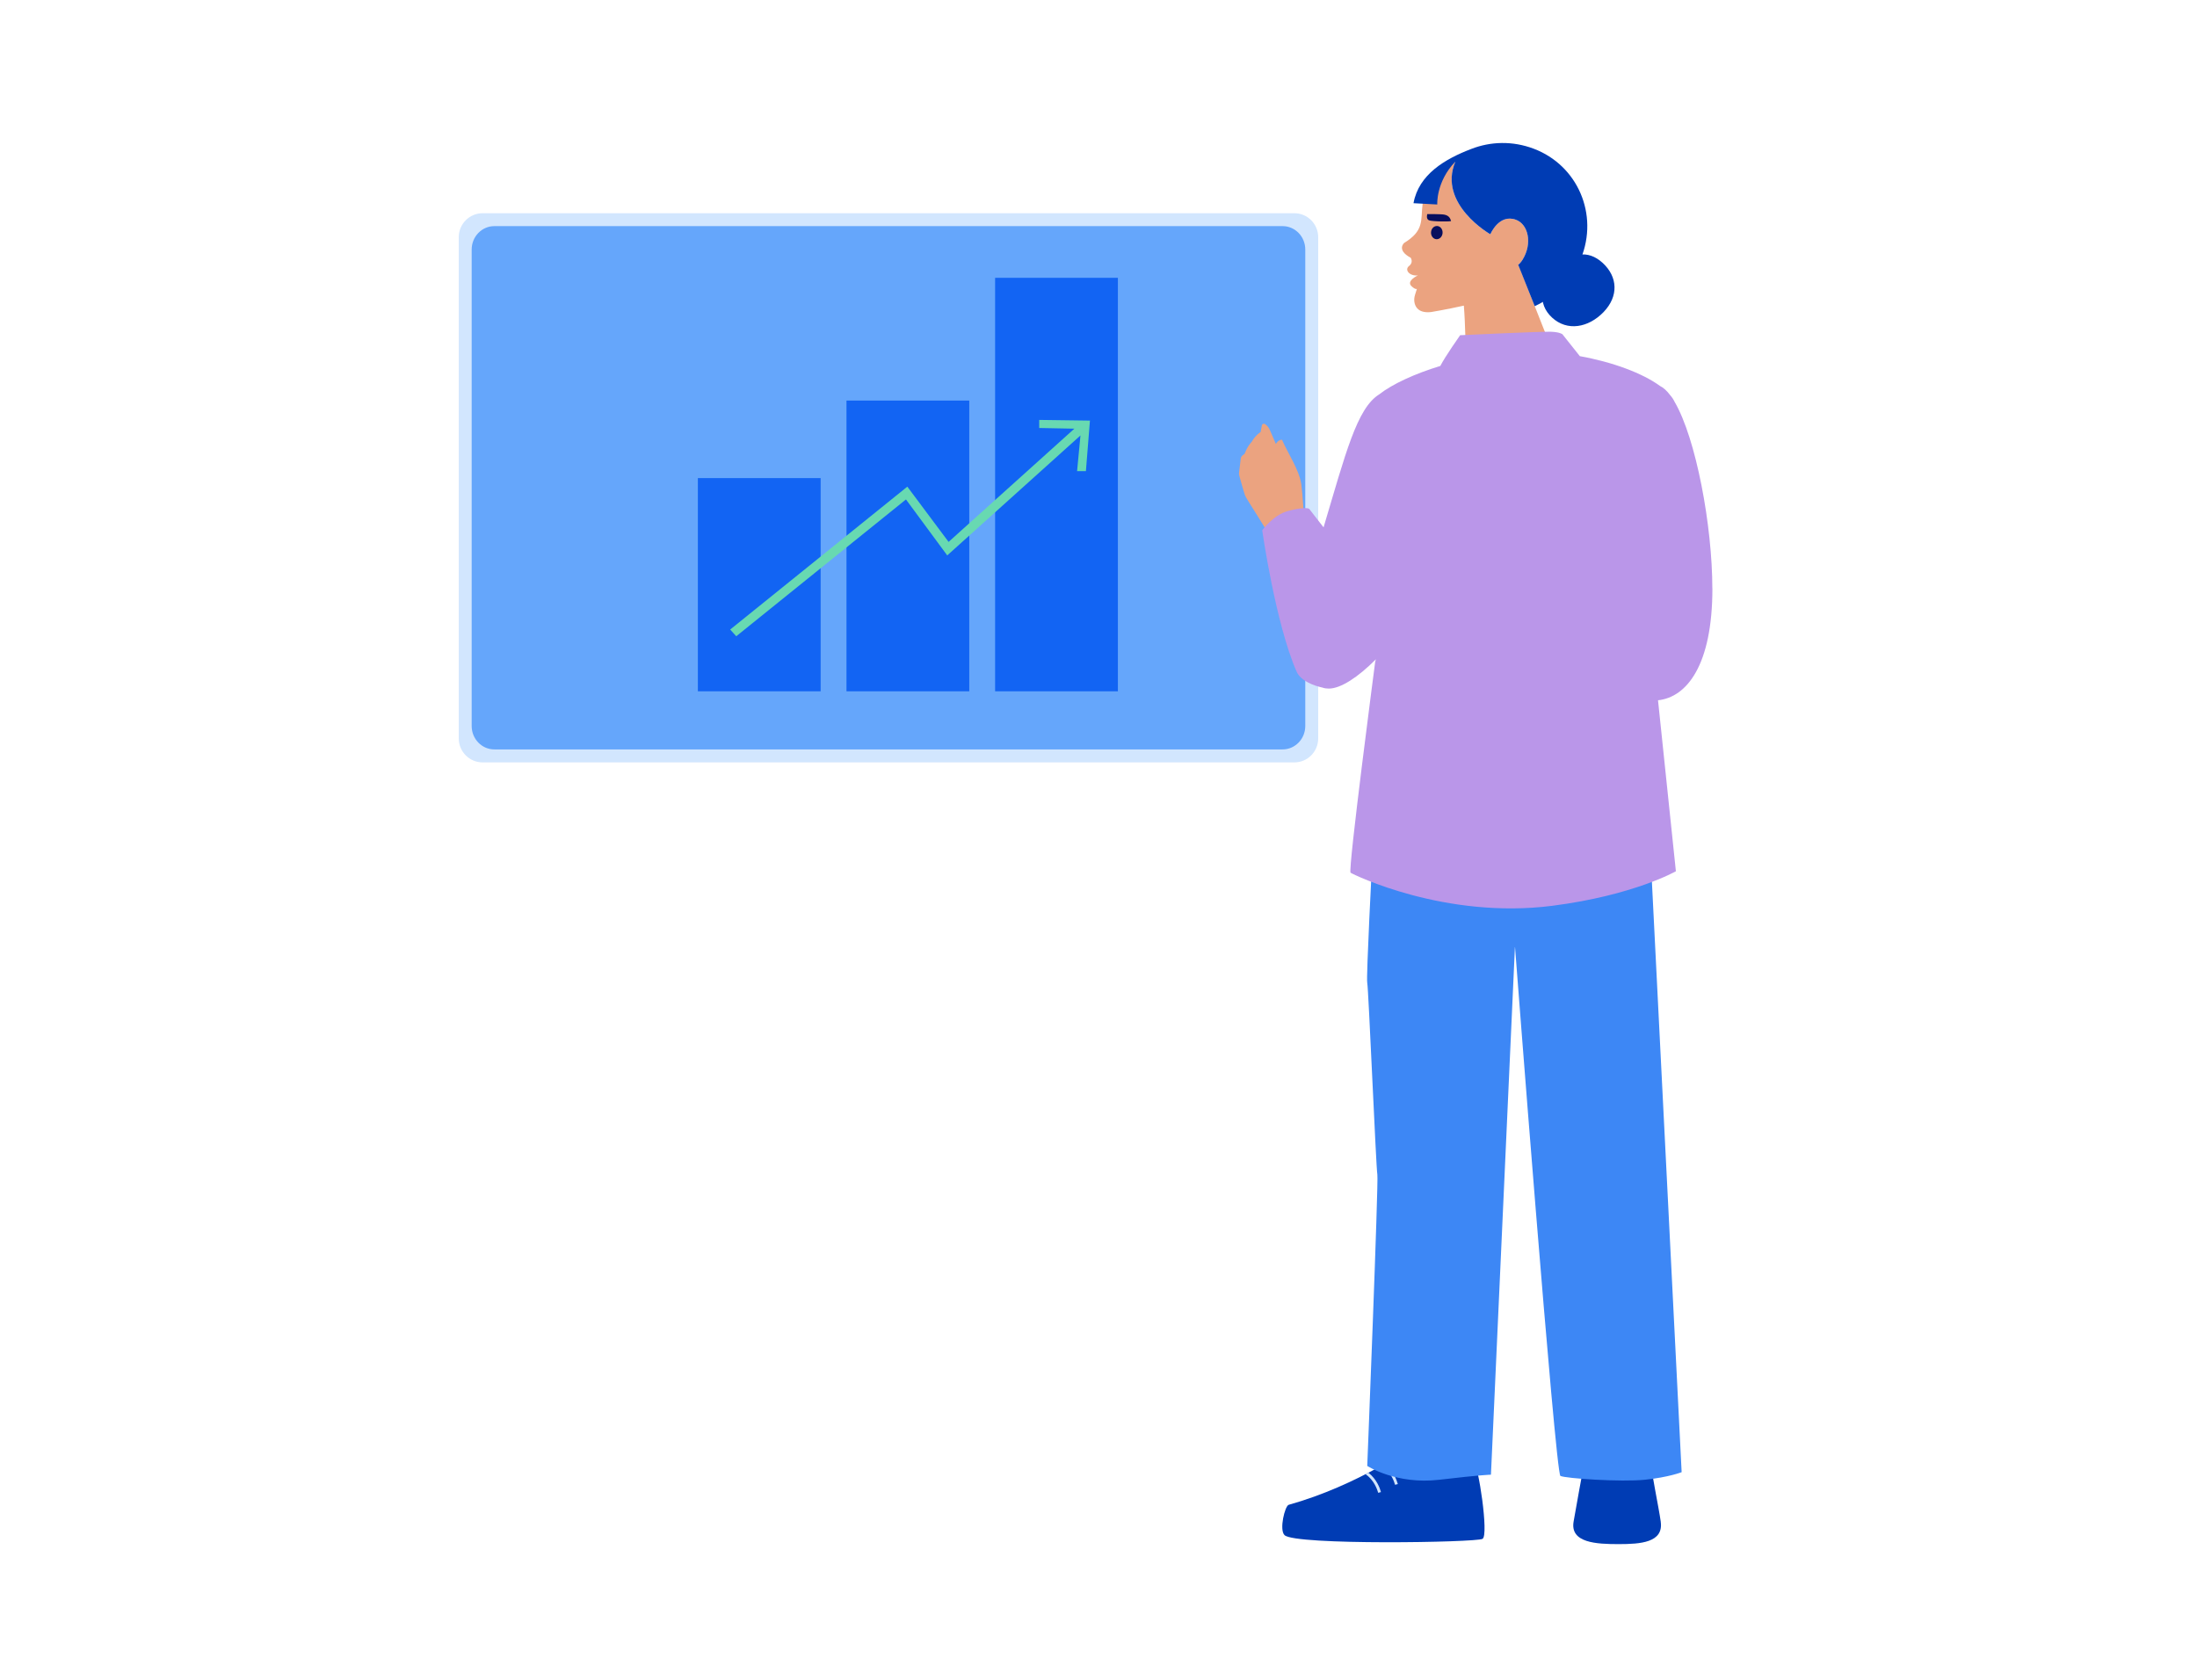<?xml version="1.0" encoding="UTF-8"?>
<svg id="Layer_1" xmlns="http://www.w3.org/2000/svg" version="1.1" viewBox="0 0 680 520">
  <!-- Generator: Adobe Illustrator 29.5.1, SVG Export Plug-In . SVG Version: 2.1.0 Build 141)  -->
  <defs>
    <style>
      .st0 {
        fill: #3d87f5;
      }

      .st1 {
        fill: #114170;
      }

      .st2 {
        fill: #65a6fb;
      }

      .st3 {
        fill: #080f5e;
      }

      .st4 {
        fill: #003cb4;
      }

      .st5 {
        fill: #1264f3;
      }

      .st6 {
        fill: #d2e6fe;
      }

      .st7 {
        fill: #ba96e9;
      }

      .st8 {
        fill: #eba380;
      }

      .st9 {
        display: none;
      }

      .st10 {
        fill: #68d9b1;
      }
    </style>
  </defs>
  <g>
    <path class="st6" d="M400.6,66h-251.21c-4.08,0-7.4,3.33-7.4,7.43v155.15c0,4.1,3.31,7.43,7.4,7.43h251.21c4.09,0,7.4-3.33,7.4-7.43V73.43c0-4.1-3.31-7.43-7.4-7.43Z"/>
    <path class="st2" d="M396.98,70h-243.97c-3.88,0-7.02,3.25-7.02,7.25v147.49c0,4.01,3.14,7.25,7.02,7.25h243.97c3.87,0,7.02-3.25,7.02-7.25V77.25c0-4.01-3.14-7.25-7.02-7.25Z"/>
    <path class="st5" d="M262,124h38v90h-38v-90Z"/>
    <path class="st5" d="M216,148h38v66h-38v-66Z"/>
    <path class="st5" d="M308,86h38v128h-38V86Z"/>
    <path class="st10" d="M336.09,145.85h-2.72l1.05-11.05-41.24,37.13-12.77-17.32-52.53,42.35-1.88-2.08,54.83-44.23,12.77,17.1,38.93-35.05-10.88-.21v-2.5l15.7.21-1.25,15.65Z"/>
    <path class="st4" d="M496.32,96.61c4.7-4.88,4.43-10.88-.25-15.2-4.68-4.32-9.89-3.11-14.59,1.77-4.7,4.88-5.77,10.81-1.1,15.13,4.68,4.32,11.22,3.17,15.94-1.7Z"/>
    <path class="st8" d="M434.6,75.21c1.48-.91,2.55-1.79,3.33-2.64,3.38-3.79,1.11-7.48,3.42-13.58,1.97-5.19,7.82-9.48,9.6-10.67.17-.11.35-.21.51-.3-8.21,14.25,9.83,24.5,9.83,24.5,0,0,2.63-6.41,7.9-4.5,3.78,1.37,5.21,7.24,2.09,12.35-.4.66-.86,1.18-1.32,1.58l10.48,26.55s-4.71,3.46-13.5,3.2c-8.79-.26-13.31-3.2-13.31-3.2,0,0-.07-8.02-.55-13.89-.13.03-.25.06-.37.08-5.02,1.12-9.79,1.91-9.79,1.91-3.55.37-4.71-1.27-5.07-2.71-.22-.87-.15-1.8.13-2.66l.57-1.8s-.39.32-1.62-.79c-1.86-1.68,1.93-3.38,1.93-3.38-2.69.26-4.21-1.79-2.74-2.92s.51-2.55.51-2.55c-4.52-2.44-2.01-4.6-2.01-4.6h-.01Z"/>
    <path class="st4" d="M437.5,62.89c1.61-8.9,9.77-13.69,17.87-16.78,5.97-2.33,12.78-2.55,19.32-.08,13.65,5.15,20.18,20.39,14.61,34.04-2.75,6.73-8.11,11.89-14.29,14.7l-5.1-12.79c.47-.4.94-.93,1.36-1.61,3.13-5.12,1.7-10.98-2.09-12.35-5.25-1.91-7.9,4.5-7.9,4.5,0,0-16.36-9.3-10.83-22.5-6.04,6.27-5.6,13.28-5.6,13.28l-7.38-.4h.03Z"/>
    <path class="st3" d="M444.6,74.05c-.99-.05-1.74-1.01-1.68-2.14.06-1.13.91-2,1.9-1.95s1.74,1.01,1.68,2.14c-.06,1.13-.91,2-1.9,1.95Z"/>
    <path class="st3" d="M441.76,66.27s4.28-.03,5.27.17c1.65.32,1.9,1.4,2.09,1.98.07.21-5.9.21-6.86-.24-.96-.44-.5-1.91-.5-1.91Z"/>
    <path class="st4" d="M456.27,452.97c1.23.33,4.6,22.25,2.59,23.4-2,1.14-58.02,2.04-61.28-1.15-1.71-1.67.11-9.05,1.29-9.39,21.62-6.04,38.53-18.22,38.53-18.22,0,0,4.34,2.8,3.69,5.76l-.66,1.25s3.49,3.25,6.86,2.94c3.37-.32,5.81-5.43,8.96-4.57h.03Z"/>
    <path class="st6" d="M428.46,453.21c2.77,1.98,3.85,4.98,4.19,6.2l-.86.23c-.32-1.15-1.35-4.04-4.03-5.86-.06-.03-.1-.07-.15-.1l.87-.5h-.01Z"/>
    <path class="st6" d="M423.53,455.89c2.57,1.98,3.58,4.82,3.9,6l-.86.23c-.32-1.13-1.32-3.96-3.92-5.77l.89-.46Z"/>
    <path class="st4" d="M514.02,471.12c.87,6.4-6.25,6.88-13.04,6.88s-15.12-.35-13.92-7.03c.71-3.92,2.7-15.49,3.81-20.49,1.11-5.01,5.02-6.01,9.38-6.01s9.81.24,10.26,4.97c.67,7.08,2.84,16.78,3.52,21.67h-.01Z"/>
    <path class="st8" d="M393.85,167.43c-1.87-3.65-8.02-12.89-8.45-13.97-.35-.9-1.47-4.89-1.83-6.24-.08-.29-.1-.61-.07-.91.14-1.12.5-3.89.51-4.13.06-1.22.96-1.33,1.26-1.8.86-2.38,2.15-3.6,2.15-3.6,0,0,.8-1.7,2.77-3.06l.37-2.04c.08-.44.6-.66.97-.4.53.35,1.16.96,1.55,1.92.31.78,1.82,4.25,1.82,4.25,0,0,.61-1.32,1.89-1.33,1.95,4.47,5.34,9.29,6,13.91.36,2.49.89,11.16.89,11.16,0,0,1.98,4.37,4.53,10.04,4.39,9.69-8.01,11.27-10.49,4.96-1.3-3.29-2.59-6.26-3.87-8.75h0Z"/>
    <path class="st0" d="M424.75,265.64s-1.95,37.09-1.57,38.64c.39,1.55,2.73,57.39,3.13,59.34s-3.13,90.17-3.13,90.17c0,0,8.98,5.86,22.27,4.29,13.29-1.56,16.02-1.57,16.02-1.57l7.43-163.56s12.5,163.17,14.07,163.94c1.57.78,18.75,1.95,26.18,1.18,7.43-.78,11.34-2.34,11.34-2.34l-9.77-194-83.25,2.34-2.73,1.56Z"/>
    <path class="st7" d="M529.99,182.16c0-19.35-5.05-46.45-11.68-57.77-.32-.69-.79-1.4-1.39-2.09-1.01-1.34-2.07-2.31-3.12-2.82-5.39-3.93-14.55-7.38-24.82-9.23l-5.39-6.78s-.78-.68-3.62-.78c-2.83-.1-28.04,1.08-28.04,1.08,0,0-4.71,6.69-6.13,9.51-7.93,2.42-14.8,5.58-18.95,8.82-6.9,4.32-10.38,18.33-17.19,41.15-2.48-3.18-4.37-5.61-4.43-5.7-.19-.29-2.25-.58-6.74.68-4.49,1.27-7.82,5.95-7.82,5.95,0,0,4.1,28.78,10.64,43.72,1.33,3.04,5.73,4.46,8.04,4.96.6.21,1.23.3,1.93.3,3.72,0,9.09-3.56,14.58-9.07-.14.51-.22.78-.22.78,0,0-8.5,64.69-7.62,65.29.87.58,29.2,14.49,62.43,10.24,25.21-3.23,38.26-10.69,38.26-10.69l-5.53-52.93c8.87-.94,16.83-10.81,16.83-34.61h-.01Z"/>
  </g>
  <g class="st9">
    <rect class="st1" width="142" height="520"/>
    <rect class="st1" x="530" width="150" height="520"/>
    <rect class="st1" x="121.84" y="478" width="466.92" height="42"/>
    <rect class="st1" x="121.84" width="466.92" height="44.27"/>
  </g>
</svg>